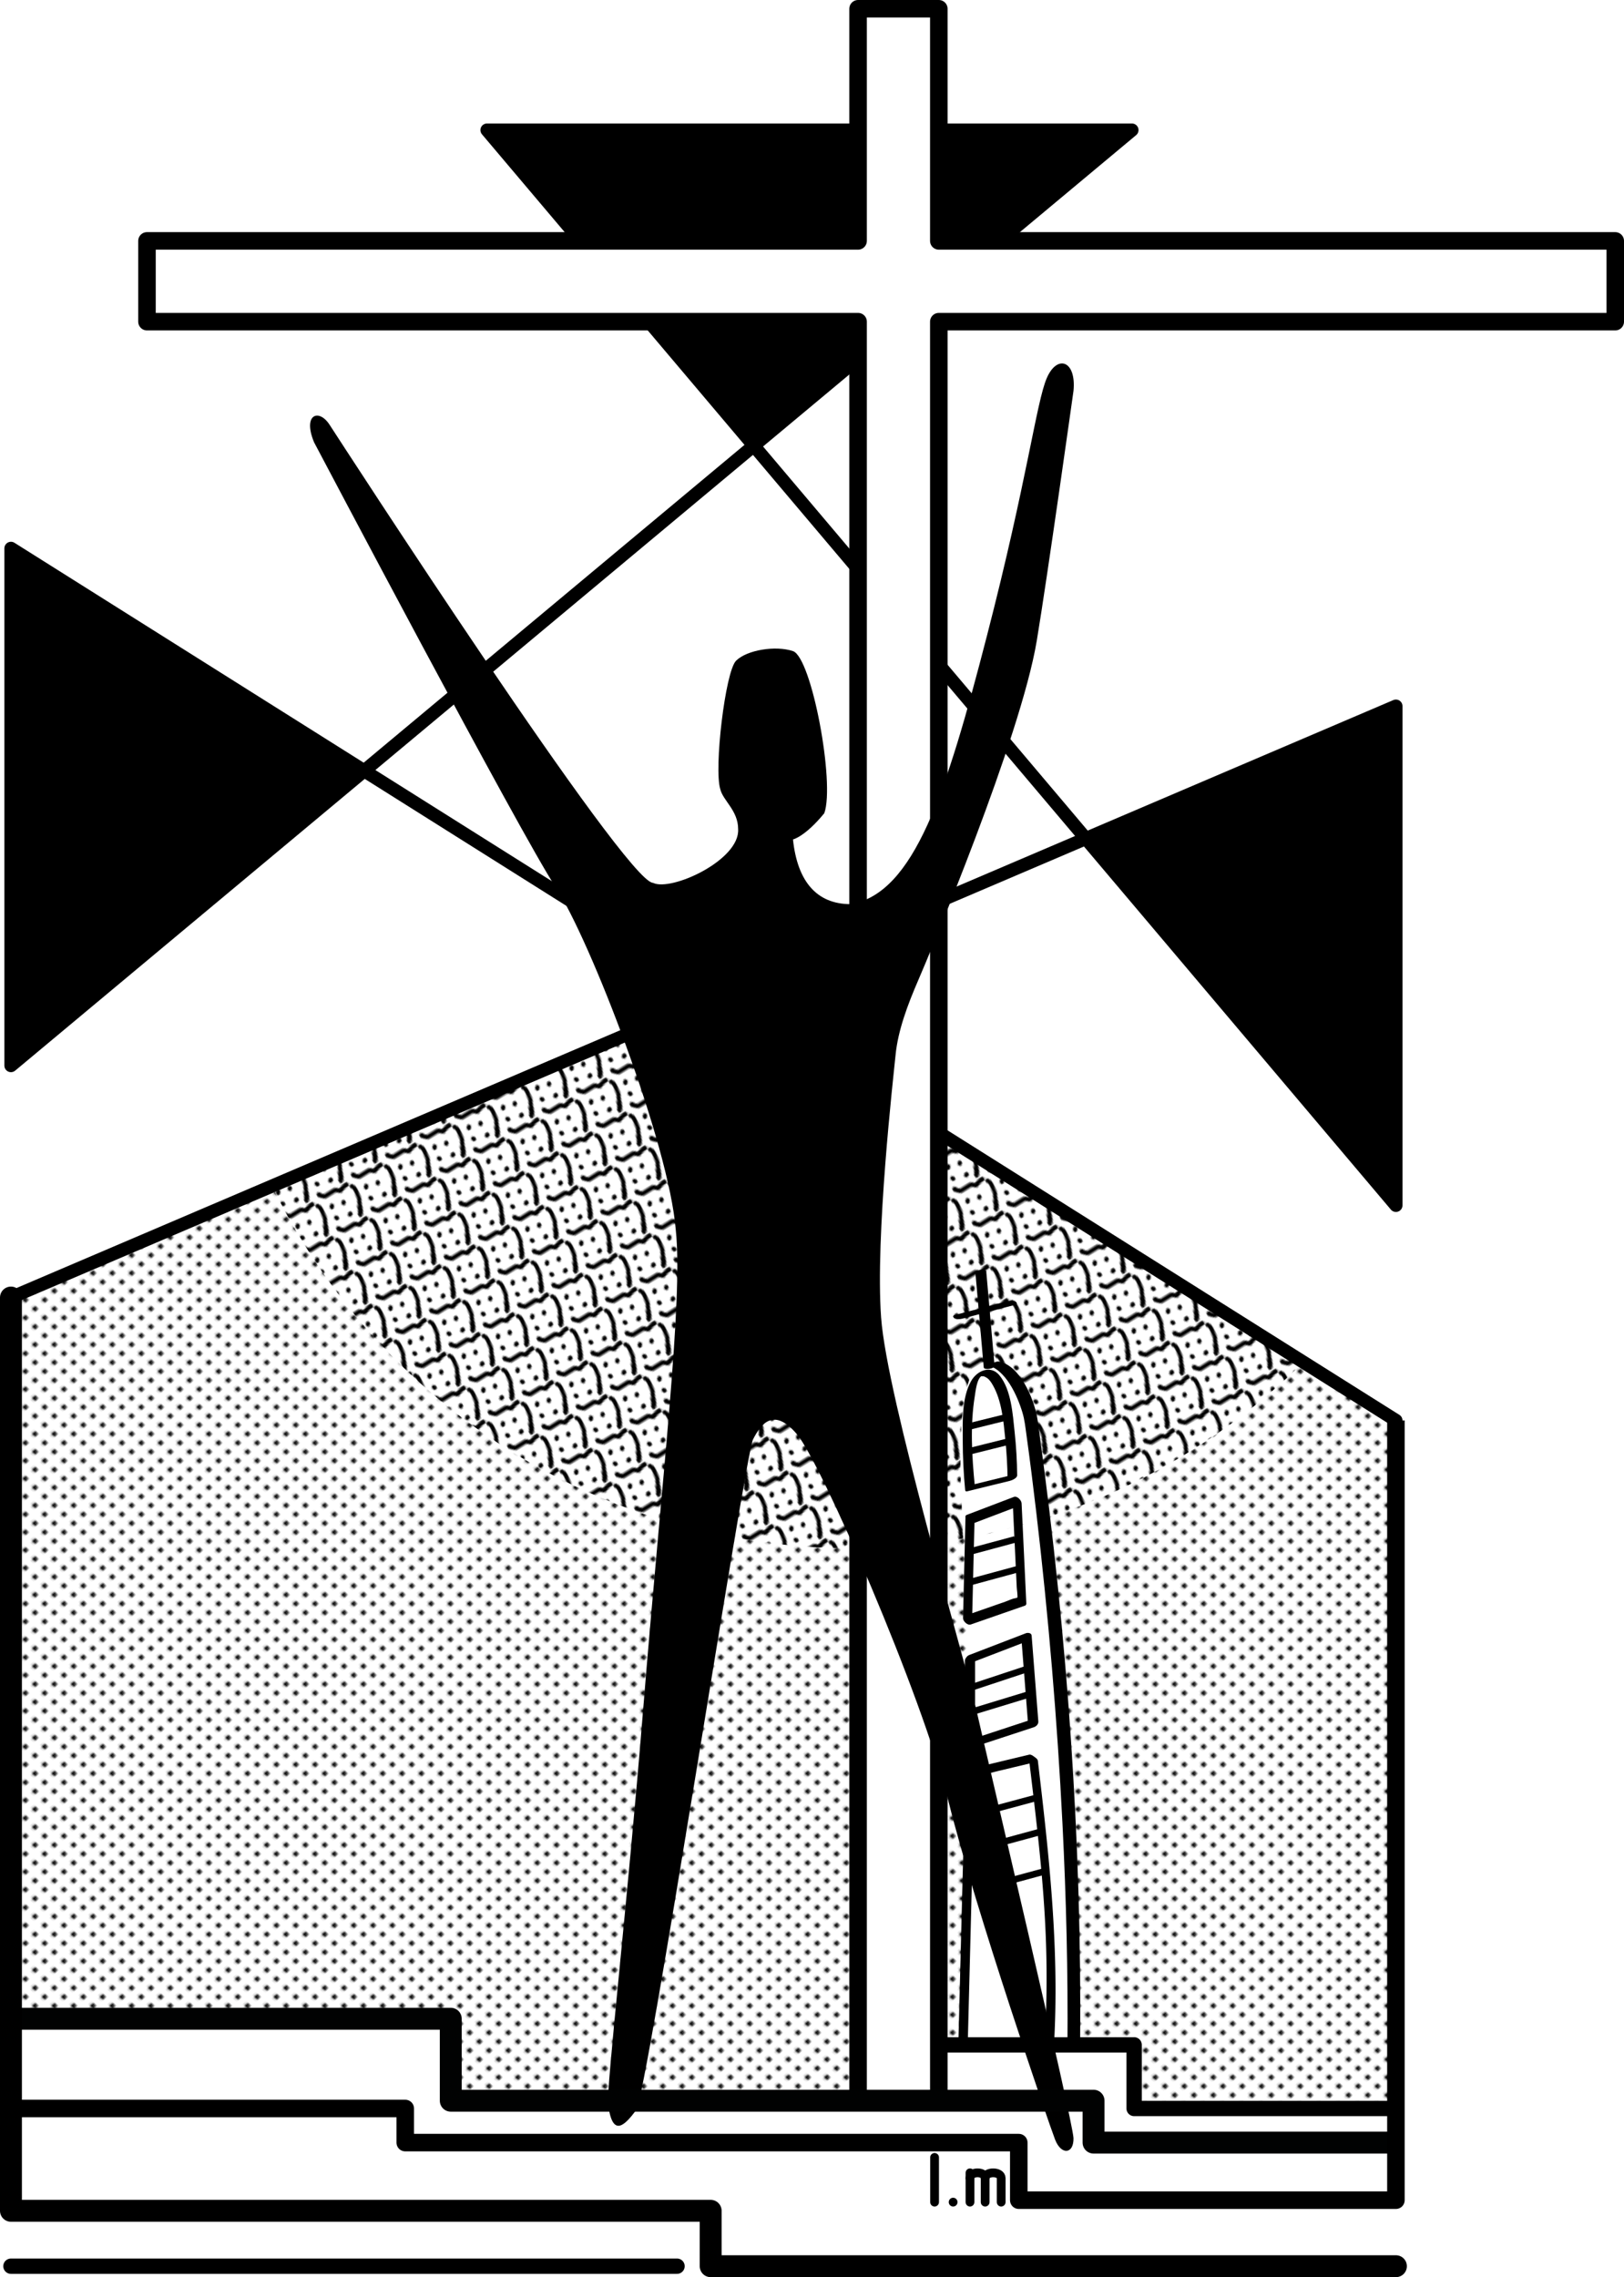 <?xml version="1.0" encoding="UTF-8"?>
<svg data-bbox="5 4 732.245 1030" viewBox="0 0 741.245 1039" xmlns:xlink="http://www.w3.org/1999/xlink" xmlns="http://www.w3.org/2000/svg" data-type="ugc">
    <g>
        <pattern overflow="visible" viewBox="0 -5.669 5.669 5.669" id="a0c59ea3-63ca-4788-ad2f-c67e69d5385e" patternUnits="userSpaceOnUse" height="5.669" width="5.669" y="1071.583" x="-1202.424">
            <path fill="none" d="M5.669-5.669V0H0v-5.669h5.669z"/>
            <path d="M3.969-2.835a1.134 1.134 0 1 1-2.268 0 1.134 1.134 0 0 1 2.268 0z"/>
        </pattern>
        <pattern overflow="visible" viewBox="21.298 -32.019 28.346 25.512" id="c0f09ef1-1740-44cb-bc7d-93676b6bd0c7" patternUnits="userSpaceOnUse" height="25.512" width="28.346" y="1071.583" x="-1202.424">
            <path fill="none" d="M49.644-32.019v25.512H21.298v-25.512h28.346z"/>
            <path d="M29.846-6.026a27.269 27.269 0 0 0 2.648 2.308c.149.114.303.229.482.288.2.067.417.06.628.053l7.454-.259c.296-.01.599-.019.879.077.235.081.438.232.637.381L44.59-1.67c.091.068.187.139.299.161.15.03.301-.032.442-.09a20.11 20.11 0 0 1 5.201-1.377" stroke-miterlimit="10" stroke-linecap="round" stroke-width="3" stroke="#000000" fill="none"/>
            <path d="M1.5-6.026a27.269 27.269 0 0 0 2.648 2.308c.15.114.304.229.482.288.2.067.417.06.628.053l7.454-.259c.296-.01.599-.019.879.077.235.081.438.232.637.381l2.016 1.508c.091.068.187.139.299.161.15.03.301-.032.442-.09a20.11 20.11 0 0 1 5.201-1.377" stroke-miterlimit="10" stroke-linecap="round" stroke-width="3" stroke="#000000" fill="none"/>
            <path d="M53.181-25.785c.898.987 1.136 2.419 1.054 3.75-.082 1.332-.441 2.632-.572 3.96-.062.628-.075 1.273-.291 1.866-.198.545-.555 1.014-.856 1.51-1.496 2.462-1.692 5.705-3.76 7.711" stroke-miterlimit="10" stroke-linecap="round" stroke-width="3" stroke="#000000" fill="none"/>
            <path d="M29.846-31.538a27.269 27.269 0 0 0 2.648 2.308c.149.114.303.229.482.288.2.067.417.06.628.053l7.454-.259c.296-.01.599-.019.879.077.235.081.438.232.637.381l2.016 1.508c.091.068.187.139.299.161.15.03.301-.032.442-.09a20.11 20.11 0 0 1 5.201-1.377" stroke-miterlimit="10" stroke-linecap="round" stroke-width="3" stroke="#000000" fill="none"/>
            <path d="M24.835-25.785c.898.987 1.136 2.419 1.054 3.75-.082 1.332-.441 2.632-.572 3.96-.062.628-.075 1.273-.291 1.866-.198.545-.555 1.014-.856 1.51-1.496 2.462-1.692 5.705-3.76 7.711" stroke-miterlimit="10" stroke-linecap="round" stroke-width="3" stroke="#000000" fill="none"/>
            <path d="m42.387-18.886.47-.47" stroke-miterlimit="10" stroke-linecap="round" stroke-width="3" stroke="#000000" fill="none"/>
            <path d="m43.005-10.443-.78.322" stroke-miterlimit="10" stroke-linecap="round" stroke-width="3" stroke="#000000" fill="none"/>
            <path d="M32.425-12.849a.675.675 0 0 0 .325.462" stroke-miterlimit="10" stroke-linecap="round" stroke-width="3" stroke="#000000" fill="none"/>
            <path d="m33.452-20.454.705-.705" stroke-miterlimit="10" stroke-linecap="round" stroke-width="3" stroke="#000000" fill="none"/>
            <path d="M1.5-31.538a27.269 27.269 0 0 0 2.648 2.308c.149.114.303.229.482.288.2.067.417.06.628.053l7.454-.259c.296-.01.599-.019.879.077.235.081.438.232.637.381l2.016 1.508c.091.068.187.139.299.161.15.03.301-.032.442-.09a20.11 20.11 0 0 1 5.201-1.377" stroke-miterlimit="10" stroke-linecap="round" stroke-width="3" stroke="#000000" fill="none"/>
            <path d="M53.181-51.297c.898.987 1.136 2.419 1.054 3.75-.082 1.332-.441 2.632-.572 3.96-.062.628-.075 1.273-.291 1.866-.198.545-.555 1.014-.856 1.51-1.496 2.462-1.692 5.705-3.76 7.711" stroke-miterlimit="10" stroke-linecap="round" stroke-width="3" stroke="#000000" fill="none"/>
            <path d="M24.835-51.297c.898.987 1.136 2.419 1.054 3.75-.082 1.332-.441 2.632-.572 3.96-.062.628-.075 1.273-.291 1.866-.198.545-.555 1.014-.856 1.51-1.496 2.462-1.692 5.705-3.76 7.711" stroke-miterlimit="10" stroke-linecap="round" stroke-width="3" stroke="#000000" fill="none"/>
        </pattern>
        <path stroke-miterlimit="10" stroke-linejoin="round" stroke-linecap="round" stroke-width="6" stroke="#000000" fill="none" d="M637.14 648.103 5 250.191V486.2L516.657 59.347H222.279l414.861 490.63V322.185L5 592.031"/>
        <path d="m5 250.191 161.239 101.495L5 486.2V250.191z"/>
        <path d="m495.611 382.6 141.529-60.415v227.792L495.611 382.6z"/>
        <path d="M222.279 59.347h294.378L344.044 203.351 222.279 59.347z"/>
        <pattern patternTransform="scale(1.039 .961) rotate(-45 -6972.92 -9131.171)" xlink:href="#a0c59ea3-63ca-4788-ad2f-c67e69d5385e" id="d901b889-96af-4bb4-8ece-c61efc7c29d5"/>
        <path d="M329.132 454.222 594.92 621.527c-17.486 17.264-37.43 32.607-59.704 45.467-140.53 81.135-320.224 32.986-401.359-107.544a298.523 298.523 0 0 1-9.623-18.113l204.898-87.115L5 592.031v329.061h200.746v37.401h222.758v-25.481h11.051l2.06-230.624 35.913-9.84c8.235 84.612 12.959 165.329 12.647 240.464h27.478l.001 25.481H637.14v-310.39L329.132 454.222z" fill="url(#d901b889-96af-4bb4-8ece-c61efc7c29d5)"/>
        <pattern patternTransform="matrix(.539 -.311 .343 .595 -70.634 -5581.274)" xlink:href="#c0f09ef1-1740-44cb-bc7d-93676b6bd0c7" id="5032ba56-c20d-40f1-bfd5-2b55b2b29a77"/>
        <path d="m329.132 454.222-204.898 87.115a298.225 298.225 0 0 0 9.623 18.113c63.518 110.016 187.441 163.414 305.688 142.487.997-.176-6.876-72.218 8.373-79.921 15.417-9.045 26.827 26.653 28.976 70.734 19.923-6.32 39.474-14.875 58.321-25.757 22.274-12.86 42.219-28.203 59.704-45.467L329.132 454.222z" fill="url(#5032ba56-c20d-40f1-bfd5-2b55b2b29a77)"/>
        <path stroke-miterlimit="10" stroke-linejoin="round" stroke-width="8" stroke="#000000" fill="#FFFFFF" d="M737.245 109.916H428.504V4h-36.85v105.916H67.085v36.85h324.569v811.728h36.85V146.766h308.741v-36.85z"/>
        <path d="M150.403 193.764c4.885 7.516 135.336 208.994 147.642 209.048 8.259 4.102 39.774-10.354 38.862-24.548 0-8.465-6.985-13.033-8.159-18.234-2.92-9.391 2.282-53.621 7.214-58.554 4.932-4.932 18.095-7.065 25.978-4.39 8.53 2.894 19.249 60.269 14.288 73.965-8.803 10.757-14.288 11.964-14.288 11.964 2.019 19.147 10.801 29.528 26.368 29.528 29.015-4.99 43.664-50.858 62.155-122.421s22.567-106.627 27.33-117.633c4.72-10.906 13.522-8.037 12.187 5.84 0 0-12.022 85.668-16.778 114.087-7.404 44.247-49.048 143.217-54.024 154.689s-9.301 23.117-10.402 34.143c-1.101 11.025-9.298 82.871-6.611 119.875 2.686 37.004 38.02 155.08 43.186 177.842 5.166 22.761 44.492 189.337 44.628 196.633.136 7.296-5.585 7.849-8.389.671-2.804-7.178-36.264-104.541-48.638-154.241s-58.393-154.833-69.141-167.552c-10.747-12.719-16.553-4.72-20.133 2.349s-48.425 299.49-53.353 306.022c-4.927 6.533-10.762 13.082-12.751-2.684-.911-7.223 8.83-91.57 16.037-180.857 8.524-105.601 18.283-186.097 14.834-218.113-3.133-39.29-39.051-132.446-54.929-156.547-15.879-24.101-110.162-202.828-110.162-202.828-5.321-12.798 2.164-15.57 7.049-8.054z"/>
        <path stroke-miterlimit="10" stroke-linejoin="round" stroke-width="10" stroke="#010202" fill="none" d="M5 921.093h200.746v37.401h293.388v19.115H637.14"/>
        <path stroke-miterlimit="10" stroke-linejoin="round" stroke-width="8" stroke="#000000" fill="none" d="M637.14 648.103v355.775H465.002v-26.269H184.968v-15.567H5"/>
        <path stroke-miterlimit="10" stroke-linejoin="round" stroke-linecap="round" stroke-width="10" stroke="#000000" fill="none" d="M5 592.031v416.692h319.37V1034h312.77"/>
        <path stroke-miterlimit="10" stroke-linecap="round" stroke-width="7" stroke="#000000" fill="none" d="M5 1034h304.013"/>
        <path stroke-miterlimit="10" stroke-linejoin="round" stroke-linecap="square" stroke-width="7" stroke="#000000" fill="none" d="M428.504 933.013h89.15v29.029H637.14"/>
        <path stroke-miterlimit="10" stroke-linejoin="round" stroke-linecap="round" stroke-width="4" stroke="#000000" fill="none" d="M426.573 984.359v20.407"/>
        <path stroke-miterlimit="10" stroke-linejoin="round" stroke-linecap="round" stroke-width="4" stroke="#000000" fill="none" d="M435.038 1004.766h0"/>
        <path stroke-miterlimit="10" stroke-linejoin="round" stroke-linecap="round" stroke-width="4" stroke="#000000" fill="none" d="M442.733 1004.766v-13.37"/>
        <path d="m449.659 1004.766-.002-10.962c0-3.211-6.924-3.211-6.924 0" stroke-miterlimit="10" stroke-linejoin="round" stroke-linecap="round" stroke-width="4" stroke="#000000" fill="none"/>
        <path d="M456.969 1004.766v-10.962c0-3.211-7.312-3.211-7.312 0" stroke-miterlimit="10" stroke-linejoin="round" stroke-linecap="round" stroke-width="4" stroke="#000000" fill="none"/>
        <path d="M450.125 622.793c8.808 1.584 14.33 14.257 16.587 21.837.962 3.23 1.313 6.603 1.775 9.932 1.648 11.88 3.138 23.781 4.533 35.693 5.522 47.157 9.536 94.506 11.931 141.925 1.709 33.841 2.547 67.726 2.268 101.61.004-.491 5.791-.976 5.796-1.553.762-92.43-5.883-185.28-18.406-276.858-.411-3.009-.725-6.063-1.294-9.048-1.607-8.427-7.779-23.362-17.394-25.091-1.799-.323-4.035 1.87-5.796 1.553z"/>
        <path d="m441.575 680.414 19.342-4.742c.983-.241 3.357-1.229 3.348-2.535-.043-6.551-.454-13.125-1.143-19.638-.854-8.08-1.533-19.316-6.893-25.917-3.992-4.916-10.251-2.288-12.996 2.578-4.306 7.634-3.827 18.449-3.809 26.9.016 7.632.37 15.297 1.118 22.895.14 1.418 4.516-.703 4.381-2.076-1.311-13.317-2.16-27.398-.025-40.653.354-2.2.931-8.185 3.183-9.438-.576.321.292.083.759.168.572.103 1.106.4 1.587.713 1.199.781 2.04 2.124 2.736 3.339 4.091 7.148 4.87 16.48 5.675 24.507.622 6.204 1.005 12.461 1.046 18.698l3.348-2.535-19.342 4.742c-1.17.286-4.732 3.586-2.315 2.994z"/>
        <path d="m440.676 692.164-1.118 46.123c-.035 1.435 2.043 3.444 3.525 2.928l24.771-8.621c.394-.137.608-.577.59-.973l-2.155-45.692c-.065-1.386-1.993-3.512-3.525-2.928l-21.497 8.19c-1.983.756 1.172 4.573 2.935 3.901l21.497-8.19-3.525-2.928 1.894 40.153c.079 1.68.534 3.761.256 5.426.239-1.429.65-.557-.91-.336-1.519.215-3.208 1.117-4.644 1.616l-18.622 6.481 3.525 2.928 1.118-46.123c.043-1.791-4.055-4.448-4.115-1.955z"/>
        <path d="m443.019 758.767 25.808-9.914-2.613-1.038 3.058 39.226 2.041-2.619-28.866 9.483 2.613 1.038v-38.795c0-2.466-4.653-.695-4.653 1.581v38.795c0 1.253 1.831 1.294 2.613 1.038l28.866-9.483c1.102-.362 2.136-1.394 2.041-2.619l-3.058-39.226c-.094-1.207-1.759-1.366-2.613-1.038l-25.808 9.914c-2.576.989-2.51 4.84.571 3.657z"/>
        <path d="m469.777 800.6-28.866 6.897a.402.402 0 0 0-.292.413l-2.783 108.508-.395 15.409c-.033 1.306 2.439 2.826 3.598 2.826h39.331c.313 0 .607-.096.629-.453 2.709-43.944-2.121-87.251-7.287-130.814-.174-1.465-4.356-3.462-4.227-2.373 3.384 28.534 7.016 57.049 7.952 85.796a480.99 480.99 0 0 1 .193 23.781c-.07 4.14-.198 8.279-.382 12.415-.057 1.288.197 8.117-.141 8.368-1.073.794-5.95 0-7.217 0h-31.82l3.598 2.826 1.512-58.961 1.08-42.115.378-14.742c.054-2.106-.549-5.591.195-7.584.215-.577.023-.38-.237-.111.254-.264 1.5-.384 1.836-.439 3.09-.501 6.171-1.475 9.214-2.202l17.773-4.247c1.064-.253-2.186-3.546-3.642-3.198z"/>
        <path stroke-miterlimit="10" stroke-width="3" stroke="#000000" fill="none" d="m459.876 646.519-18.261 4.516"/>
        <path stroke-miterlimit="10" stroke-width="3" stroke="#000000" fill="none" d="m461.22 657.507-19.497 4.864"/>
        <path stroke-miterlimit="10" stroke-width="3" stroke="#000000" fill="none" d="m463.335 702.389-20.602 5.544"/>
        <path stroke-miterlimit="10" stroke-width="3" stroke="#000000" fill="none" d="m464.852 715.878-21.997 5.971"/>
        <path stroke-miterlimit="10" stroke-width="3" stroke="#000000" fill="none" d="m468.322 761.649-24.364 8.067"/>
        <path stroke-miterlimit="10" stroke-width="3" stroke="#000000" fill="none" d="m470.125 772.955-26.167 7.973"/>
        <path stroke-miterlimit="10" stroke-width="3" stroke="#000000" fill="none" d="m473.073 820.279-23.744 6.389"/>
        <path stroke-miterlimit="10" stroke-width="3" stroke="#000000" fill="none" d="m474.821 835.825-25.352 6.881"/>
        <path stroke-miterlimit="10" stroke-width="3" stroke="#000000" fill="none" d="m477.527 853.636-25.351 6.881"/>
        <pattern patternTransform="scale(1.039 .961) rotate(-45 -6972.92 -9131.171)" xlink:href="#a0c59ea3-63ca-4788-ad2f-c67e69d5385e" id="1f438b78-b0a2-4867-9a15-231681845ead"/>
        <path fill="url(#1f438b78-b0a2-4867-9a15-231681845ead)" d="m447.69 580.505 3.781 42.993"/>
        <path d="m445.225 580.919 3.301 37.529.481 5.464c.117 1.327 5.062.664 4.931-.828l-3.301-37.529-.481-5.464c-.117-1.327-5.063-.664-4.931.828z"/>
        <pattern patternTransform="scale(1.039 .961) rotate(-45 -6981.627 -9134.256)" xlink:href="#a0c59ea3-63ca-4788-ad2f-c67e69d5385e" id="34aadbda-8061-4302-99f5-3ce665aaed20"/>
        <path fill="url(#34aadbda-8061-4302-99f5-3ce665aaed20)" d="m437.47 600.846 24.221-6.346"/>
        <path d="m439.184 601.675 24.221-6.346c1.025-.269.808-.955.099-1.411-.934-.601-2.505-.516-3.527-.248l-24.221 6.346c-1.025.269-.808.955-.099 1.411.934.601 2.506.516 3.527.248z"/>
    </g>
</svg>
